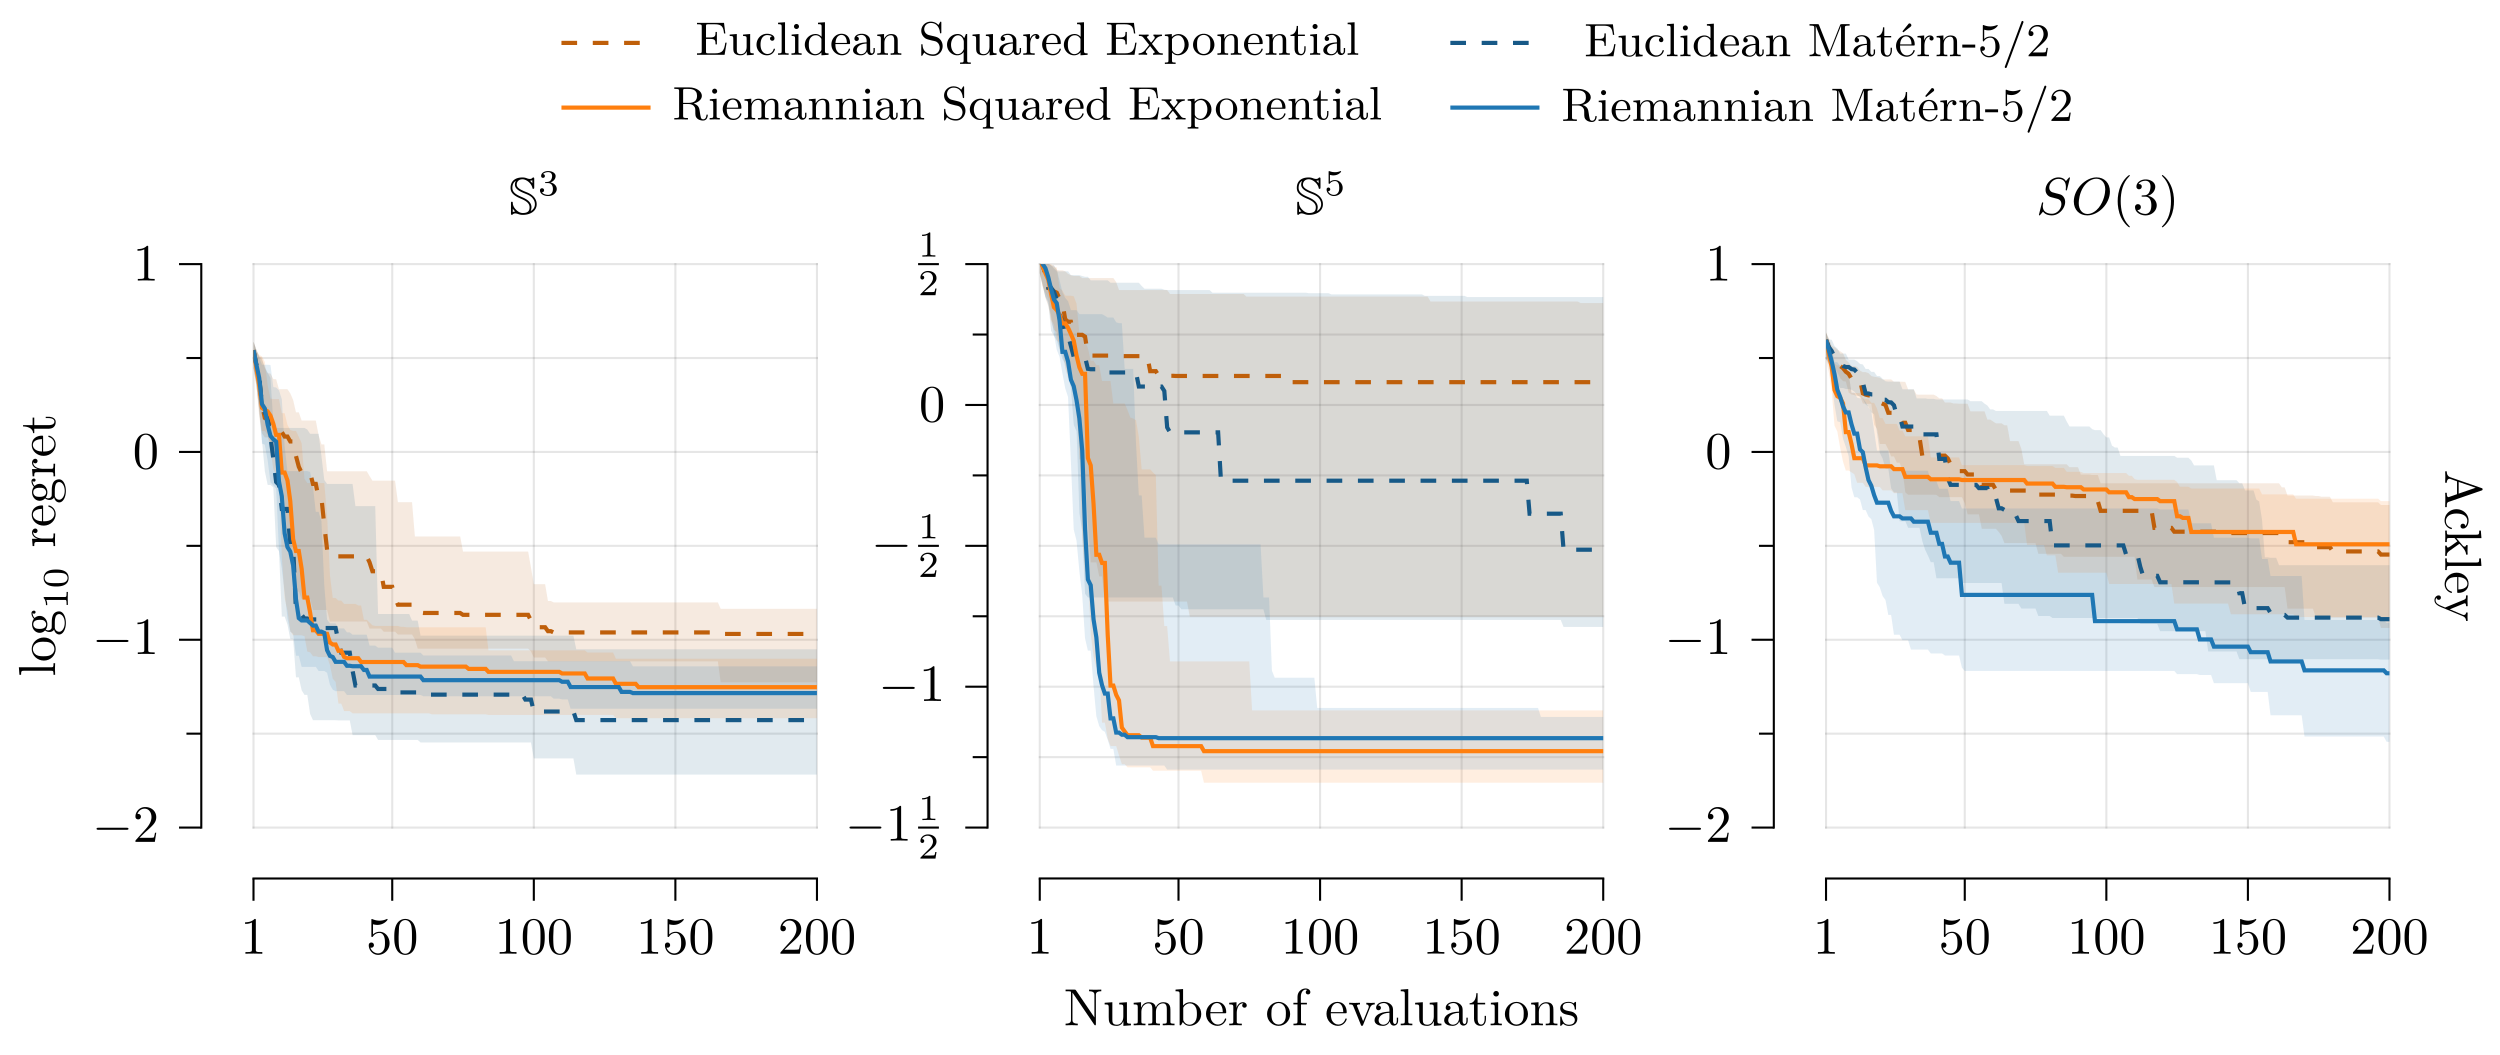 <svg xmlns="http://www.w3.org/2000/svg" xmlns:xlink="http://www.w3.org/1999/xlink" width="1908.4" height="805.2" viewBox="0 0 1431.3 603.9" xmlns:v="https://vecta.io/nano"><style><![CDATA[.B{overflow:visible}.C{stroke:none}.D{stroke-miterlimit:10}.E{fill:none}.F{stroke-width:.797}.G{fill:rgb(0%,0%,0%)}.H{fill-opacity:.125}.I{stroke:rgb(0%,0%,0%)}.J{stroke-dasharray:2.989,2.989}.K{stroke-opacity:.1}.L{stroke:rgb(74.899%,37.25%,3.92%)}.M{stroke:rgb(9.021%,34.9%,52.939%)}.N{stroke:rgb(100%,49.799%,5.489%)}.O{stroke:rgb(12.16%,46.669%,70.589%)}.P{stroke-linecap:square}.Q{fill:rgb(74.899%,37.25%,3.92%)}.R{fill:rgb(9.021%,34.9%,52.939%)}.S{fill:rgb(100%,49.799%,5.489%)}.T{fill:rgb(12.16%,46.669%,70.589%)}.U{stroke-width:.398}.V{stroke-width:.399}]]></style><defs><symbol id="A" class="B"><path d="M6.922-2.5c0-.187-.187-.187-.328-.187H1.156c-.141 0-.328 0-.328.188 0 .203.188.203.328.203h5.438c.141 0 .328 0 .328-.203zm0 0" class="C"/></symbol><symbol id="B" class="B"><path d="M4.469-1.734h-.234C4.172-1.437 4.109-1 4-.844c-.062.078-.719.078-.937.078H1.266l1.063-1.031c1.547-1.375 2.141-1.906 2.141-2.906 0-1.141-.891-1.937-2.109-1.937C1.234-6.641.5-5.719.5-4.828c0 .547.5.547.531.547.172 0 .516-.109.516-.531a.51.51 0 0 0-.531-.516c-.078 0-.094 0-.125.016.219-.656.766-1.016 1.344-1.016.906 0 1.328.813 1.328 1.625 0 .797-.484 1.578-1.047 2.203L.609-.375C.5-.266.5-.234.5 0h3.703zm0 0" class="C"/></symbol><symbol id="C" class="B"><path d="M4.172 0v-.312h-.312c-.906 0-.922-.109-.922-.469v-5.594c0-.25 0-.266-.234-.266C2.078-6 1.203-6 .891-6v.313c.203 0 .781 0 1.297-.266v5.172c0 .359-.031.469-.922.469H.953V0c.344-.031 1.203-.031 1.609-.031L4.172 0zm0 0" class="C"/></symbol><symbol id="D" class="B"><path d="M4.578-3.187c0-.797-.047-1.594-.391-2.328-.453-.969-1.281-1.125-1.687-1.125-.609 0-1.328.266-1.75 1.188-.312.688-.359 1.469-.359 2.266 0 .75.031 1.641.453 2.406a1.83 1.83 0 0 0 1.641 1c.531 0 1.297-.203 1.734-1.156.313-.687.359-1.469.359-2.25zm-.812-.125c0 .75 0 1.422-.109 2.063C3.5-.297 2.938 0 2.484 0 2.094 0 1.5-.25 1.328-1.203c-.109-.594-.109-1.516-.109-2.109l.078-1.828c.188-1.187.938-1.281 1.188-1.281.328 0 .984.188 1.172 1.172.109.563.109 1.313.109 1.938zm0 0" class="C"/></symbol><symbol id="E" class="B"><path d="M3.297 2.391c0-.031 0-.047-.172-.219C1.891.922 1.563-.969 1.563-2.5c0-1.734.375-3.469 1.609-4.703.125-.125.125-.141.125-.172 0-.078-.031-.109-.094-.109-.109 0-1 .688-1.594 1.953C1.109-4.437.984-3.328.984-2.5c0 .781.109 1.984.656 3.125C2.25 1.844 3.094 2.5 3.203 2.5c.063 0 .094-.031.094-.109zm0 0" class="C"/></symbol><symbol id="F" class="B"><path d="M4.563-1.703c0-.812-.641-1.594-1.672-1.812.813-.266 1.391-.953 1.391-1.75 0-.812-.875-1.375-1.828-1.375-1 0-1.766.594-1.766 1.359a.48.48 0 0 0 .516.516c.297 0 .5-.219.5-.516 0-.484-.469-.484-.609-.484.297-.5.953-.625 1.313-.625.422 0 .969.219.969 1.109 0 .125-.031.703-.281 1.141a.93.93 0 0 1-.891.516 3.29 3.29 0 0 1-.391.031c-.078.016-.141.031-.141.125 0 .109.063.109.234.109h.438c.813 0 1.188.672 1.188 1.656 0 1.359-.687 1.641-1.125 1.641S1.219-.234.875-.812c.344.047.656-.172.656-.547 0-.359-.266-.562-.547-.562a.53.53 0 0 0-.562.578c0 .906.922 1.563 2.016 1.563 1.219 0 2.125-.906 2.125-1.922zm0 0" class="C"/></symbol><symbol id="G" class="B"><path d="M2.875-2.5c0-.766-.109-1.969-.656-3.109C1.625-6.828.766-7.484.672-7.484c-.062 0-.109.047-.109.109 0 .031 0 .047.188.234.984.984 1.547 2.563 1.547 4.641 0 1.719-.359 3.469-1.594 4.719-.141.125-.141.141-.141.172 0 .063.047.109.109.109.094 0 1-.687 1.578-1.953.516-1.094.625-2.203.625-3.047zm0 0" class="C"/></symbol><symbol id="H" class="B"><path d="M4.469-2c0-1.187-.812-2.187-1.891-2.187-.469 0-.906.156-1.266.516v-1.953c.203.063.531.125.844.125 1.234 0 1.938-.906 1.938-1.031 0-.062-.031-.109-.109-.109 0 0-.031 0-.078.031a3.22 3.22 0 0 1-1.359.297c-.391 0-.859-.078-1.328-.281-.078-.031-.109-.031-.109-.031C1-6.625 1-6.547 1-6.391v2.953c0 .172 0 .25.141.25.078 0 .094-.016.141-.078.109-.156.469-.703 1.281-.703.516 0 .766.453.844.641.156.375.188.75.188 1.25 0 .359 0 .953-.25 1.375-.234.391-.609.641-1.062.641-.719 0-1.297-.531-1.469-1.109.031 0 .063.016.172.016a.48.48 0 0 0 .5-.484c0-.25-.172-.5-.5-.5-.141 0-.484.078-.484.531C.5-.75 1.188.219 2.297.219 3.453.219 4.469-.734 4.469-2zm0 0" class="C"/></symbol><symbol id="I" class="B"><path d="M7.141-6.5v-.312l-1.172.031-1.156-.031v.313c1.016 0 1.016.469 1.016.734V-1.5L2.313-6.672c-.094-.125-.094-.141-.281-.141H.328v.313h.297l.484.016c.234.031.25.047.25.234v5.203c0 .266 0 .734-1.031.734V0L1.5-.031 2.656 0v-.312c-1.016 0-1.016-.469-1.016-.734v-5.187c.047.047.047.063.094.125L5.797-.125c.094.109.109.125.172.125.141 0 .141-.062.141-.266v-5.5c0-.266 0-.734 1.031-.734zm0 0" class="C"/></symbol><symbol id="J" class="B"><path d="M5.328 0v-.312c-.687 0-.766-.062-.766-.562v-3.531l-1.469.109v.313c.688 0 .781.063.781.563v1.766c0 .875-.484 1.547-1.219 1.547-.828 0-.875-.469-.875-.984v-3.312l-1.469.109v.313c.781 0 .781.031.781.906v1.5c0 .781 0 1.688 1.516 1.688.563 0 1-.281 1.281-.891v.891zm0 0" class="C"/></symbol><symbol id="K" class="B"><path d="M8.109 0v-.312c-.516 0-.766 0-.781-.297v-1.906c0-.859 0-1.156-.312-1.516-.141-.172-.469-.375-1.047-.375-.828 0-1.281.594-1.437.984-.141-.875-.875-.984-1.328-.984-.734 0-1.203.422-1.484 1.047v-1.047l-1.406.109v.313c.703 0 .781.063.781.563V-.75c0 .438-.109.438-.781.438V0l1.141-.031L2.563 0v-.312c-.672 0-.781 0-.781-.437v-1.844c0-1.031.719-1.594 1.344-1.594.641 0 .75.531.75 1.109V-.75c0 .438-.109.438-.781.438V0l1.125-.031L5.328 0v-.312c-.656 0-.766 0-.766-.437v-1.844c0-1.031.703-1.594 1.344-1.594.625 0 .734.531.734 1.109V-.75c0 .438-.109.438-.781.438V0l1.125-.031zm0 0" class="C"/></symbol><symbol id="L" class="B"><path d="M5.188-2.156c0-1.266-.969-2.25-2.109-2.25-.781 0-1.203.469-1.359.641v-3.156l-1.437.109v.313c.703 0 .781.063.781.563V0h.25l.359-.625c.141.234.563.734 1.297.734 1.188 0 2.219-.984 2.219-2.266zm-.828 0c0 .359-.016.953-.297 1.406-.219.313-.594.641-1.125.641-.453 0-.812-.234-1.047-.609-.141-.203-.141-.234-.141-.422v-2.047c0-.187 0-.203.109-.359.391-.562.938-.641 1.172-.641.453 0 .813.266 1.047.641.266.406.281.969.281 1.391zm0 0" class="C"/></symbol><symbol id="M" class="B"><path d="M4.141-1.187c0-.094-.078-.125-.141-.125-.078 0-.109.063-.125.141C3.531-.141 2.625-.141 2.531-.141c-.5 0-.891-.297-1.125-.672-.297-.469-.297-1.125-.297-1.484h2.781c.219 0 .25 0 .25-.219 0-.984-.547-1.953-1.781-1.953-1.156 0-2.078 1.031-2.078 2.281C.281-.859 1.328.109 2.469.109 3.688.109 4.141-1 4.141-1.187zm-.656-1.328H1.109C1.172-4 2.016-4.25 2.359-4.25c1.016 0 1.125 1.344 1.125 1.734zm0 0" class="C"/></symbol><symbol id="N" class="B"><path d="M3.625-3.797c0-.312-.312-.609-.734-.609-.734 0-1.094.672-1.219 1.094v-1.094l-1.391.109v.313c.703 0 .781.063.781.563V-.75c0 .438-.109.438-.781.438V0l1.141-.031L2.688 0v-.312h-.219c-.734 0-.75-.109-.75-.469v-1.531c0-.984.422-1.875 1.172-1.875.063 0 .094 0 .109.016-.031 0-.234.125-.234.391s.219.422.438.422a.42.42 0 0 0 .422-.437zm0 0" class="C"/></symbol><symbol id="O" class="B"><path d="M4.688-2.141c0-1.266-.984-2.328-2.187-2.328-1.25 0-2.219 1.094-2.219 2.328 0 1.297 1.031 2.25 2.203 2.25 1.203 0 2.203-.984 2.203-2.25zm-.812-.078c0 .359 0 .906-.219 1.344-.234.453-.672.734-1.156.734-.437 0-.875-.203-1.141-.672-.25-.437-.25-1.047-.25-1.406 0-.391 0-.922.234-1.359.266-.453.734-.672 1.141-.672.438 0 .859.219 1.125.656.266.422.266 1 .266 1.375zm0 0" class="C"/></symbol><symbol id="P" class="B"><path d="M3.563-6.328c0-.375-.375-.703-.906-.703-.687 0-1.547.531-1.547 1.594v1.141H.328v.313h.781V-.75c0 .438-.109.438-.766.438V0l1.125-.031L2.734 0v-.312h-.203c-.734 0-.75-.109-.75-.469v-3.203h1.125v-.312H1.75v-1.156c0-.875.469-1.359.906-1.359.031 0 .188 0 .328.078-.109.031-.297.172-.297.422 0 .219.156.422.438.422s.438-.203.438-.437zm0 0" class="C"/></symbol><symbol id="Q" class="B"><path d="M5.063-3.984v-.312l-.75.031-.859-.031v.313c.359 0 .469.234.469.422 0 .094-.016.141-.047.25L2.844-.781 1.734-3.562c-.062-.125-.062-.172-.062-.172 0-.25.391-.25.578-.25v-.312l-1.094.031c-.266 0-.672-.016-.969-.031v.313c.625 0 .672.063.797.359L2.422-.078c.063.141.078.188.203.188.141 0 .172-.094.219-.187l1.297-3.234c.094-.234.266-.672.922-.672zm0 0" class="C"/></symbol><symbol id="R" class="B"><path d="M4.813-.891v-.562h-.25v.563c0 .578-.25.641-.359.641-.328 0-.359-.453-.359-.5v-1.984c0-.422 0-.812-.359-1.187-.391-.391-.891-.547-1.375-.547-.812 0-1.5.469-1.5 1.125 0 .297.203.469.453.469.281 0 .469-.203.469-.453 0-.125-.062-.453-.516-.453.266-.359.766-.469 1.078-.469.484 0 1.063.391 1.063 1.281v.359c-.516.031-1.219.063-1.844.359-.75.344-1 .859-1 1.297 0 .813.969 1.063 1.594 1.063.672 0 1.125-.406 1.313-.859.047.391.313.813.781.813.203 0 .813-.141.813-.953zm-1.656-.5c0 .938-.719 1.281-1.172 1.281-.484 0-.891-.344-.891-.844 0-.547.406-1.375 2.063-1.437zm0 0" class="C"/></symbol><symbol id="S" class="B"><path d="M2.547 0v-.312c-.672 0-.781 0-.781-.437v-6.172l-1.437.109v.313c.703 0 .781.063.781.563V-.75c0 .438-.109.438-.781.438V0l1.109-.031zm0 0" class="C"/></symbol><symbol id="T" class="B"><path d="M3.313-1.234v-.562h-.25v.547c0 .734-.297 1.109-.672 1.109-.672 0-.672-.906-.672-1.078v-2.766h1.438v-.312H1.719v-1.828h-.25c0 .813-.297 1.875-1.281 1.922v.219h.844v2.75c0 1.219.938 1.344 1.297 1.344.703 0 .984-.703.984-1.344zm0 0" class="C"/></symbol><symbol id="U" class="B"><path d="M2.469 0v-.312c-.672 0-.703-.047-.703-.437v-3.656l-1.391.109v.313c.641 0 .734.063.734.547V-.75c0 .438-.109.438-.781.438V0l1.094-.031L2.469 0zm-.562-6.016c0-.281-.219-.531-.516-.531a.54.54 0 0 0-.547.531c0 .266.234.516.531.516a.51.51 0 0 0 .531-.516zm0 0" class="C"/></symbol><symbol id="V" class="B"><path d="M5.328 0v-.312c-.516 0-.766 0-.766-.297v-1.906c0-.859 0-1.156-.312-1.516-.141-.172-.469-.375-1.047-.375-.734 0-1.203.422-1.484 1.047v-1.047l-1.406.109v.313c.703 0 .781.063.781.563V-.75c0 .438-.109.438-.781.438V0l1.141-.031L2.563 0v-.312c-.672 0-.781 0-.781-.437v-1.844c0-1.031.719-1.594 1.344-1.594.641 0 .75.531.75 1.109V-.75c0 .438-.109.438-.781.438V0l1.125-.031zm0 0" class="C"/></symbol><symbol id="W" class="B"><path d="M3.594-1.281c0-.516-.297-.828-.422-.937-.328-.328-.719-.406-1.141-.484-.562-.109-1.219-.234-1.219-.812 0-.359.25-.766 1.109-.766 1.094 0 1.156.906 1.172 1.203 0 .094.109.094.109.094.141 0 .141-.047.141-.234v-1.016c0-.156 0-.234-.109-.234-.047 0-.078 0-.203.125l-.172.156c-.375-.281-.781-.281-.937-.281-1.219 0-1.594.672-1.594 1.234 0 .344.156.625.422.844.328.25.609.313 1.328.453.219.047 1.031.203 1.031.922 0 .5-.344.906-1.125.906-.844 0-1.203-.562-1.391-1.422-.031-.125-.031-.156-.141-.156-.125 0-.125.063-.125.234v1.328c0 .172 0 .234.109.234.047 0 .063-.016.25-.203.016-.016.016-.031.203-.219a1.53 1.53 0 0 0 1.094.422c1.141 0 1.609-.672 1.609-1.391zm0 0" class="C"/></symbol><symbol id="X" class="B"><path d="M.719-1.047h.016s.141.234.453.531a1.03 1.03 0 0 0-.469.109zm1.375-2c.781.328 1.828.781 1.828 1.703 0 .703-.297 1.109-1.297 1.109-.516 0-.953-.281-1.297-.641C.734-1.469.719-2 .719-2.219c0-.094-.078-.172-.172-.172-.172 0-.172.156-.172.328v1.859c0 .156 0 .328.172.328.078 0 .094-.031.156-.094.172-.156.344-.187.469-.187.266 0 .5.094.594.125.406.156.703.156.859.156 1.438 0 2.656-.734 2.656-2.031 0-.844-.5-1.75-1.937-2.297-.875-.359-1.875-.75-1.875-1.453 0-.547.391-1.016 1.109-1.016s1.672.75 1.875 1.594c.016.141.047.234.188.234.172 0 .172-.156.172-.328v-1.516c0-.172 0-.328-.172-.328-.078 0-.125.047-.172.078-.078.094-.219.203-.469.203s-.484-.078-.594-.125c-.328-.125-.562-.156-.859-.156-1.344 0-2.25.672-2.25 1.984 0 .656.266 1.328 1.797 1.984zm2.359-2.844c-.062-.109-.156-.203-.437-.5.266-.016.438-.094.438-.094zM4.125-.594c.141-.281.156-.687.156-.75 0-1.047-1.047-1.594-1.812-1.922C1.531-3.672.641-4.094.641-5.031c0-.469.125-1.031.672-1.344v.016c-.172.281-.187.625-.187.703 0 .906 1.094 1.375 2 1.734.359.141.875.344 1.266.734.313.359.547.734.547 1.281 0 .766-.516 1.156-.812 1.313zm0 0" class="C"/></symbol><symbol id="Y" class="B"><path d="M3.578-1.203c0-.547-.437-1.094-1.203-1.25.719-.266.984-.781.984-1.219 0-.547-.625-.953-1.406-.953-.766 0-1.359.375-1.359.938 0 .234.156.359.359.359a.34.34 0 0 0 .359-.344c0-.203-.141-.359-.359-.375.25-.297.719-.375.984-.375.313 0 .75.156.75.75 0 .297-.094.625-.281.828-.219.266-.422.281-.766.313l-.219.016s-.078.016-.078.094c0 .094.063.094.188.094h.375c.547 0 .938.375.938 1.125 0 .859-.516 1.125-.906 1.125-.281 0-.906-.078-1.187-.5.328 0 .406-.234.406-.391 0-.219-.172-.375-.391-.375a.38.38 0 0 0-.391.406c0 .656.719 1.078 1.563 1.078.969 0 1.641-.656 1.641-1.344zm0 0" class="C"/></symbol><symbol id="Z" class="B"><path d="M3.297 0v-.25h-.266c-.703 0-.703-.094-.703-.328v-3.859c0-.187 0-.187-.203-.187-.453.438-1.078.438-1.359.438v.25c.156 0 .625 0 1-.187v3.547c0 .234 0 .328-.687.328H.813V0l1.234-.031zm0 0" class="C"/></symbol><symbol id="a" class="B"><path d="M3.516-1.266h-.234c-.016.156-.094.563-.187.625-.047.047-.578.047-.687.047H1.125l1.391-1.172c.516-.406 1-.844 1-1.5 0-.844-.734-1.359-1.625-1.359-.859 0-1.453.609-1.453 1.25 0 .344.297.391.375.391.156 0 .359-.125.359-.375 0-.125-.047-.375-.406-.375.219-.484.688-.641 1.016-.641.703 0 1.063.547 1.063 1.109 0 .609-.437 1.078-.656 1.328L.516-.266C.438-.203.438-.187.438 0h2.875zm0 0" class="C"/></symbol><symbol id="b" class="B"><path d="M3.516-1.406c0-.781-.594-1.5-1.453-1.5-.312 0-.672.063-.984.328v-1.312c.359.094.563.094.672.094.922 0 1.469-.625 1.469-.734 0-.078-.047-.094-.078-.094 0 0-.031 0-.062.016-.172.063-.531.203-1.047.203-.203 0-.562-.016-1.016-.187-.078-.031-.094-.031-.094-.031-.094 0-.094.078-.094.188v2.047c0 .125 0 .203.109.203.063 0 .078 0 .141-.094.297-.375.734-.437.969-.437.422 0 .609.328.641.391.125.234.172.5.172.906 0 .203 0 .609-.219.922-.172.25-.469.422-.812.422-.453 0-.922-.25-1.094-.719.266.016.406-.156.406-.344 0-.297-.266-.344-.359-.344 0 0-.344 0-.344.375 0 .625.578 1.25 1.406 1.25.891 0 1.672-.656 1.672-1.547zm0 0" class="C"/></symbol><symbol id="c" class="B"><path d="M6-2.312h-.25C5.531-.922 5.297-.281 3.766-.281H2.5c-.422 0-.437-.062-.437-.359v-2.391h.828c.891 0 1 .281 1 1.047h.25v-2.375h-.25c0 .766-.109 1.047-1 1.047h-.828v-2.141c0-.312.016-.375.438-.375h1.203c1.406 0 1.656.484 1.797 1.75h.25L5.5-6.094H.344v.266h.203c.688 0 .703.109.703.438v4.688c0 .328-.016.422-.703.422H.344V0h5.266zm0 0" class="C"/></symbol><symbol id="d" class="B"><path d="M4.906 0v-.281c-.609 0-.687-.062-.687-.5v-3.187l-1.359.109v.266c.609 0 .688.063.688.516V-1.5c0 .797-.437 1.375-1.094 1.375-.734 0-.781-.391-.781-.875v-2.969l-1.359.109v.266c.688 0 .688.031.688.828v1.344c0 .594 0 .969.422 1.281.25.172.625.234.984.234.469 0 .906-.203 1.156-.734h.016v.734zm0 0" class="C"/></symbol><symbol id="e" class="B"><path d="M3.828-1.062c0-.109-.094-.109-.125-.109-.094 0-.094.016-.156.172a1.18 1.18 0 0 1-1.156.844c-.578 0-1.312-.469-1.312-1.797 0-1.391.719-1.812 1.25-1.812.125 0 .609.016.938.234-.187.047-.375.172-.375.422a.42.42 0 0 0 .422.422c.234 0 .422-.156.422-.437 0-.547-.625-.891-1.422-.891-1.141 0-2 .953-2 2.078 0 1.156.922 2.031 1.984 2.031 1.25 0 1.531-1.078 1.531-1.156zm0 0" class="C"/></symbol><symbol id="f" class="B"><path d="M2.344 0v-.281c-.594 0-.687 0-.687-.406v-5.531l-1.328.094v.281c.609 0 .688.063.688.5v4.656c0 .406-.094.406-.687.406V0l1-.031L2.344 0zm0 0" class="C"/></symbol><symbol id="g" class="B"><path d="M2.266 0v-.281c-.578 0-.609-.047-.609-.391v-3.297l-1.297.109v.266c.578 0 .656.063.656.5v2.406c0 .406-.094.406-.687.406V0l.984-.031.953.031zm-.5-5.406c0-.266-.219-.484-.484-.484s-.484.219-.484.484.219.484.484.484.484-.219.484-.484zm0 0" class="C"/></symbol><symbol id="h" class="B"><path d="M4.844 0v-.281c-.609 0-.687-.062-.687-.5v-5.437l-1.328.094v.281c.609 0 .688.063.688.5v1.906c-.047-.047-.453-.531-1.141-.531-1.109 0-2.062.891-2.062 2.047 0 1.109.891 2.016 1.953 2.016a1.59 1.59 0 0 0 1.219-.562v.563zM3.484-1.078c0 .156 0 .188-.125.375-.281.406-.703.578-1.047.578-.391 0-.75-.219-.984-.594-.234-.391-.25-.906-.25-1.203 0-.422.047-.891.281-1.25.203-.297.563-.562 1.047-.562a1.17 1.17 0 0 1 .969.531.34.34 0 0 1 .109.313zm0 0" class="C"/></symbol><symbol id="i" class="B"><path d="M3.828-1.062c0-.062-.047-.125-.125-.125-.094 0-.109.063-.125.109-.297.906-1.109.922-1.234.922a1.19 1.19 0 0 1-1-.547c-.297-.437-.312-.969-.312-1.344h2.563c.188 0 .234 0 .234-.203 0-.922-.5-1.766-1.656-1.766-1.062 0-1.906.938-1.906 2.047 0 1.172.938 2.063 2.031 2.063s1.531-.953 1.531-1.156zm-.609-1.203H1.047c.078-1.391.875-1.531 1.125-1.531.5 0 1.031.375 1.047 1.531zm0 0" class="C"/></symbol><symbol id="j" class="B"><path d="M4.453-.797v-.5h-.25v.484c0 .109 0 .547-.312.547-.328 0-.328-.422-.328-.562v-1.578c0-.516 0-.812-.406-1.187-.328-.297-.766-.422-1.203-.422-.766 0-1.391.375-1.391.953a.4.4 0 0 0 .422.422c.25 0 .422-.172.422-.406 0-.391-.406-.437-.406-.437.234-.234.672-.312.922-.312.469 0 .969.344.969 1.141v.281c-.484.031-1.156.063-1.75.359C.5-1.703.297-1.234.297-.875c0 .734.875.969 1.469.969a1.31 1.31 0 0 0 1.219-.734c.031.375.297.688.688.688a.77.77 0 0 0 .781-.844zm-1.562-.469A1.06 1.06 0 0 1 1.828-.125c-.422 0-.812-.312-.812-.75 0-.594.516-1.219 1.875-1.281zm0 0" class="C"/></symbol><symbol id="k" class="B"><path d="M4.906 0v-.281c-.453 0-.687 0-.687-.281v-1.719c0-.734 0-1-.25-1.312-.203-.25-.547-.375-1-.375-.828 0-1.219.625-1.344.875h-.016v-.875l-1.297.109v.266c.609 0 .688.063.688.516v2.391c0 .406-.094.406-.687.406V0l1.031-.031L2.359 0v-.281c-.594 0-.687 0-.687-.406v-1.641c0-.953.672-1.406 1.234-1.406.531 0 .641.438.641.969v2.078c0 .406-.094.406-.687.406V0l1.031-.031L4.906 0zm0 0" class="C"/></symbol><symbol id="l" class="B"><path d="M4.594-1.656c0-.516-.187-.906-.391-1.172-.391-.5-.797-.594-1.375-.734l-.797-.187c-.719-.172-.953-.75-.953-1.141 0-.609.484-1.187 1.25-1.187 1.156 0 1.625.875 1.75 1.766.016.172.031.219.141.219.125 0 .125-.062.125-.25v-1.734c0-.172 0-.25-.109-.25-.062 0-.078.016-.141.125-.109.156-.016.047-.312.516-.156-.187-.625-.641-1.469-.641-1.047 0-1.797.828-1.797 1.734a1.69 1.69 0 0 0 .469 1.172c.391.406.563.438 1.625.703.734.156.813.188 1.109.484 0 0 .313.344.313.875 0 .609-.437 1.281-1.266 1.281-.687 0-1.937-.297-2-1.766C.75-1.984.75-2.031.641-2.031c-.125 0-.125.063-.125.25v1.734c0 .172 0 .25.109.25C.688.203.688.188.75.078c.125-.156.031-.047.328-.516.547.547 1.266.641 1.703.641 1.094 0 1.813-.906 1.813-1.859zm0 0" class="C"/></symbol><symbol id="m" class="B"><path d="M4.844 1.734v-.266c-.594 0-.687 0-.687-.422v-5.016h-.234l-.328.797c-.422-.719-.937-.797-1.25-.797A2.04 2.04 0 0 0 .313-1.922c0 1.125.906 2.016 1.953 2.016.375 0 .844-.125 1.219-.625v1.578c0 .422-.094.422-.687.422v.266l1.031-.016 1.016.016zM3.516-1.234c0 .156 0 .188-.141.438-.219.391-.594.672-1.062.672-.672 0-1.234-.797-1.234-1.797 0-1.047.641-1.797 1.328-1.797.703 0 1.109.75 1.109 1.25zm0 0" class="C"/></symbol><symbol id="n" class="B"><path d="M3.344-3.406c0-.281-.266-.562-.672-.562-.531 0-.906.375-1.125.938v-.937l-1.281.109v.266c.609 0 .688.063.688.516v2.391c0 .406-.094.406-.687.406V0l1.047-.031L2.453 0v-.281h-.172c-.656 0-.687-.094-.687-.422v-1.344c0-.375.094-1.687 1.125-1.687-.016.016-.156.125-.156.328A.39.39 0 0 0 2.953-3a.39.39 0 0 0 .391-.406zm0 0" class="C"/></symbol><symbol id="o" class="B"><path d="M4.734 0v-.281c-.359 0-.625 0-.828-.25L2.734-2.016c-.062-.078-.062-.094-.062-.094l.766-.953c.281-.297.594-.516 1.141-.531v-.266l-.766.016c-.344 0-.5 0-.859-.016v.266c.125.031.25.094.25.281 0 .141-.078.234-.125.297l-.578.703-.703-.891c-.062-.078-.078-.094-.078-.156 0-.109.109-.219.313-.234v-.266l-.984.016s-.531 0-.875-.016v.266c.625 0 .641.031 1.047.547l.922 1.156-.859 1.063C.828-.297.313-.281.125-.281V0c.266-.031.5-.031.766-.031L1.75 0v-.281c-.219-.031-.25-.172-.25-.266 0-.031 0-.156.125-.312l.688-.812.703.906c.172.188.172.203.172.266 0 .094-.094.219-.312.219V0l.984-.031.875.031zm0 0" class="C"/></symbol><symbol id="p" class="B"><path d="M4.813-1.937c0-1.125-.891-2.031-1.937-2.031-.484 0-.937.203-1.281.563v-.562l-1.328.109v.266c.641 0 .688.063.688.453v4.188c0 .422-.094.422-.687.422v.266l1.031-.016 1.016.016v-.266c-.594 0-.687 0-.687-.422V-.437c.234.234.531.531 1.125.531 1.078 0 2.063-.859 2.063-2.031zm-.781 0c0 1.016-.609 1.813-1.328 1.813-.406 0-.75-.234-.969-.547-.109-.187-.109-.203-.109-.375v-1.969c.297-.516.797-.703 1.172-.703.703 0 1.234.813 1.234 1.781zm0 0" class="C"/></symbol><symbol id="q" class="B"><path d="M4.344-1.906c0-1.172-.937-2.109-2.031-2.109-1.141 0-2.047.953-2.047 2.109 0 1.109.922 2 2.031 2 1.141 0 2.047-.906 2.047-2zm-.781-.078c0 .328 0 .844-.219 1.234a1.18 1.18 0 0 1-1.031.594c-.453 0-.828-.219-1.031-.562-.234-.391-.25-.859-.25-1.266 0-.344 0-.844.219-1.219a1.22 1.22 0 0 1 1.047-.594c.516 0 .875.297 1.063.594.203.375.203.828.203 1.219zm0 0" class="C"/></symbol><symbol id="r" class="B"><path d="M3.063-1.109v-.516h-.25v.484c0 .672-.281.984-.594.984-.609 0-.609-.781-.609-.953v-2.484h1.313v-.266H1.609v-1.656h-.25c0 .75-.312 1.672-1.187 1.703v.219h.781v2.484c0 1 .719 1.203 1.203 1.203.594 0 .906-.562.906-1.203zm0 0" class="C"/></symbol><symbol id="s" class="B"><path d="M8.047 0v-.281h-.203c-.687 0-.703-.094-.703-.422v-4.719c0-.328.016-.422.703-.422h.203v-.281h-1.5c-.187 0-.25 0-.312.156L4.219-.875l-2-5.047c-.078-.187-.078-.203-.328-.203h-1.5v.281h.203c.688 0 .703.094.703.422v4.469c0 .25 0 .672-.906.672V0l1.047-.031L2.5 0v-.281c-.922 0-.922-.422-.922-.672V-5.75l.016-.016L3.797-.203c.047.125.078.203.188.203.094 0 .141-.078.172-.156l2.25-5.672v5.125c0 .328-.016.422-.703.422H5.5V0l1.266-.031L8.047 0zm0 0" class="C"/></symbol><symbol id="t" class="B"><path d="M3.828-1.062c0-.062-.047-.125-.125-.125-.094 0-.109.063-.125.109-.297.906-1.109.922-1.234.922a1.19 1.19 0 0 1-1-.547c-.297-.437-.312-.969-.312-1.344h2.563c.188 0 .234 0 .234-.203 0-.922-.5-1.766-1.656-1.766-1.062 0-1.906.938-1.906 2.047 0 1.172.938 2.063 2.031 2.063s1.531-.953 1.531-1.156zm-.609-1.203H1.047c.078-1.391.875-1.531 1.125-1.531.5 0 1.031.375 1.047 1.531zm-.031-3.641c0-.203-.172-.359-.328-.359s-.203.063-.281.172L1.484-4.75l.172.188L3-5.609c.125-.094.188-.172.188-.297zm0 0" class="C"/></symbol><symbol id="u" class="B"><path d="M2.563-1.656v-.562H.094v.563zm0 0" class="C"/></symbol><symbol id="v" class="B"><path d="M4.141-1.797c0-1.078-.766-1.969-1.75-1.969-.422 0-.859.141-1.187.469v-1.766c.281.078.563.125.828.125 1.109 0 1.75-.797 1.75-.922 0-.078-.047-.109-.094-.109 0 0-.031 0-.125.047-.422.156-.828.234-1.203.234-.391 0-.797-.078-1.203-.234-.094-.047-.109-.047-.109-.047-.109 0-.109.078-.109.234v2.641c0 .156 0 .266.125.266.063 0 .094-.047.141-.125a1.45 1.45 0 0 1 1.172-.594c.969 0 .969 1.391.969 1.703 0 .281 0 .844-.266 1.25-.234.375-.609.547-.969.547-.516 0-1.125-.344-1.344-1a.59.59 0 0 0 .125.016c.188 0 .453-.109.453-.437 0-.281-.203-.437-.453-.437-.187 0-.437.109-.437.469 0 .813.688 1.641 1.688 1.641 1.078 0 2-.891 2-2zm0 0" class="C"/></symbol><symbol id="w" class="B"><path d="M4.094-6.531c0-.125-.109-.203-.187-.203-.141 0-.187.109-.219.219L.563 1.891a.51.51 0 0 0-.047.156c0 .125.109.203.188.203.141 0 .172-.109.219-.219l3.125-8.406a.51.51 0 0 0 .047-.156zm0 0" class="C"/></symbol><symbol id="x" class="B"><path d="M4.141-1.594h-.25c-.016.125-.094.656-.203.797-.062.078-.672.078-.859.078H1.234l.891-.844c1.469-1.266 2.016-1.75 2.016-2.656 0-1.031-.844-1.75-1.953-1.75-1.031 0-1.734.813-1.734 1.625 0 .453.391.5.469.5.203 0 .469-.141.469-.469a.45.45 0 0 0-.469-.469c-.047 0-.062 0-.109.016a1.35 1.35 0 0 1 1.281-.922c.906 0 1.219.844 1.219 1.469 0 .906-.687 1.656-1.109 2.125L.563-.328C.453-.219.453-.203.453 0h3.438zm0 0" class="C"/></symbol><symbol id="y" class="B"><path d="M6.75-.797c0-.062 0-.156-.125-.156S6.5-.875 6.5-.812c-.047.578-.328.781-.609.781S5.5-.203 5.438-.359c-.078-.203-.156-.812-.219-1.203-.078-.562-.156-1.156-1.141-1.484.844-.234 1.547-.766 1.547-1.469 0-.891-1.094-1.609-2.406-1.609H.359v.281h.203c.688 0 .719.094.719.422v4.719c0 .328-.031.422-.719.422H.359V0l1.297-.031L2.969 0v-.281h-.203c-.687 0-.719-.094-.719-.422v-2.25h1.078c.656 0 .938.344.969.375.281.328.281.469.281 1.109 0 .594 0 1 .422 1.328.422.344.969.344 1.063.344.75 0 .891-.781.891-1zM4.703-4.516c0 .781-.391 1.344-1.609 1.344H2.047v-2.312c0-.234.031-.312.203-.344.078-.016.359-.016.547-.016.766 0 1.906 0 1.906 1.328zm0 0" class="C"/></symbol><symbol id="z" class="B"><path d="M7.469 0v-.281c-.453 0-.672 0-.687-.281v-1.719c0-.781 0-1.031-.297-1.359-.187-.219-.547-.328-.953-.328-.656 0-1.094.375-1.344.859-.109-.531-.469-.859-1.219-.859-.719 0-1.156.469-1.344.891h-.016v-.891l-1.297.109v.266c.609 0 .688.063.688.516v2.391c0 .406-.094.406-.687.406V0l1.031-.031L2.359 0v-.281c-.594 0-.687 0-.687-.406v-1.641c0-.969.703-1.406 1.234-1.406.5 0 .656.344.656.969v2.078c0 .406-.094.406-.687.406V0l1.016-.031L4.922 0v-.281c-.594 0-.703 0-.703-.406v-1.641c0-.969.703-1.406 1.25-1.406.484 0 .641.344.641.969v2.078c0 .406-.094.406-.687.406V0l1.031-.031L7.469 0zm0 0" class="C"/></symbol><symbol id="AA" class="B"><path d="M0 7.141h.313v-.172c0-.594.063-.734.391-.844l6.234-2.156c.125-.047.203-.078.203-.234s-.062-.187-.203-.234L.984 1.438C.469 1.25.313.859.313.313H0l.031 1.016L0 2.484h.313c0-.5.25-.75.5-.75.031 0 .141.016.156.016l1.297.469v2.453L.75 5.203a.58.58 0 0 1-.141.031c-.297 0-.297-.562-.297-.828H0c.031.359.031 1.063.031 1.438zm2.578-2.578V2.328l3.25 1.109zm0 0" class="C"/></symbol><symbol id="AB" class="B"><path d="M1.188 4.141c.094 0 .094-.109.094-.141 0-.078-.031-.109-.094-.125C.266 3.594.141 2.938.141 2.578c0-.531.422-1.406 2.031-1.406 1.625 0 2.047.813 2.047 1.344 0 .094-.016.719-.375 1.063-.031-.406-.328-.469-.453-.469-.266 0-.453.188-.453.453a.43.43 0 0 0 .469.469c.672 0 1.063-.766 1.063-1.531 0-1.25-1.078-2.156-2.312-2.156-1.281 0-2.266.984-2.266 2.141a1.66 1.66 0 0 0 1.297 1.656zm0 0" class="C"/></symbol><symbol id="AC" class="B"><path d="M0 5.094h.313c0-.375 0-.594.531-.969l1.781-1.266c.016-.016.078-.062.109-.062s.641.719.719.813c.5.625.531 1.047.531 1.25h.313c-.031-.281-.031-.406-.031-.687l.031-1.125h-.312c0 .188-.109.297-.25.297-.203 0-.312-.141-.391-.219L2.141 1.719h4.781L6.813.281H6.5c0 .703-.062.781-.562.781H.75C.313 1.063.313.953.313.281H0l.031 1.078L0 2.469h.313c0-.672 0-.781.438-.781h1.031l.547.641C1.281 3.094.719 3.516.531 3.516s-.219-.172-.219-.359H0l.031 1.078L0 5.094zm0 0" class="C"/></symbol><symbol id="AD" class="B"><path d="M0 2.547h.313c0-.672 0-.781.438-.781h6.172L6.813.328H6.5c0 .703-.062.781-.562.781H.75C.313 1.109.313 1 .313.328H0l.031 1.109zm0 0" class="C"/></symbol><symbol id="AE" class="B"><path d="M1.188 4.141c.094 0 .125-.078.125-.141 0-.078-.062-.109-.141-.125C.141 3.531.141 2.625.141 2.531c0-.5.297-.891.672-1.125.469-.297 1.125-.297 1.484-.297v2.781c0 .219 0 .25.219.25.984 0 1.953-.547 1.953-1.781 0-1.156-1.031-2.078-2.281-2.078C.859.281-.109 1.328-.109 2.469-.109 3.688 1 4.141 1.188 4.141zm1.328-.656V1.109C4 1.172 4.25 2.016 4.25 2.359c0 1.016-1.344 1.125-1.734 1.125zm0 0" class="C"/></symbol><symbol id="AF" class="B"><path d="M3.984 5.063h.313l-.031-.75.031-.859h-.312c0 .313-.172.469-.422.469-.109 0-.125-.016-.25-.062L.875 2.844 3.547 1.75c.109-.047.141-.062.188-.062.25 0 .25.359.25.563h.313l-.031-1.094.031-.969h-.312c0 .484 0 .672-.344.813L0 2.5l-.594-.25c-.547-.219-1.234-.5-1.234-1.141 0-.047 0-.281.188-.469.031.313.25.391.422.391.25 0 .406-.187.406-.422 0-.203-.125-.422-.422-.422-.453 0-.812.422-.812.922 0 .625.578 1.031 1.141 1.266l4.25 1.766c.641.25.641.766.641.922zm0 0" class="C"/></symbol><symbol id="AG" class="B"><path d="M5.516-2.344c0-.687-.344-1.031-.484-1.172-.234-.219-.391-.266-1.266-.484l-.672-.187c-.266-.094-.609-.375-.609-.906 0-.812.797-1.656 1.75-1.656.813 0 1.422.438 1.422 1.547 0 .313-.031.5-.031.563 0 0 0 .094.109.094s.125-.031.156-.203l.547-2.172a.12.12 0 0 0-.125-.109c-.047 0-.047.016-.172.156l-.484.563c-.25-.469-.766-.719-1.422-.719-1.266 0-2.453 1.156-2.453 2.359a1.4 1.4 0 0 0 1.031 1.406l1.063.281c.375.094.922.25.922 1.063 0 .891-.812 1.828-1.797 1.828-.641 0-1.75-.219-1.75-1.453 0-.234.063-.484.063-.531.016-.047.016-.078.016-.078 0-.094-.062-.109-.109-.109s-.078.016-.109.047S.516.094.516.125c0 .047.047.094.109.094.047 0 .063-.016.188-.156L1.297-.5c.422.578 1.109.719 1.688.719 1.359 0 2.531-1.328 2.531-2.562zm0 0" class="C"/></symbol><symbol id="AH" class="B"><path d="M7.375-4.344c0-1.609-1.062-2.687-2.547-2.687-2.141 0-4.344 2.266-4.344 4.594C.484-.781 1.609.219 3.047.219c2.109 0 4.328-2.187 4.328-4.562zm-.891-.391c0 .719-.266 2.266-1.25 3.5C4.75-.625 3.938-.047 3.094-.047c-.984 0-1.672-.797-1.672-2.109 0-.453.141-1.906.906-3.062.688-1.047 1.656-1.562 2.453-1.562.813 0 1.703.563 1.703 2.047zm0 0" class="C"/></symbol><symbol id="AI" class="B"><path d="M0-2.547h-.312c0 .672 0 .781-.437.781h-6.172l.109 1.438h.313c0-.703.063-.781.563-.781H-.75c.438 0 .438.109.438.781H0l-.031-1.109zm0 0" class="C"/></symbol><symbol id="AJ" class="B"><path d="M-2.141-4.687c-1.266 0-2.328.984-2.328 2.188 0 1.25 1.094 2.219 2.328 2.219 1.297 0 2.25-1.031 2.25-2.203 0-1.203-.984-2.203-2.25-2.203zm-.078.813c.359 0 .906 0 1.344.219.453.234.734.672.734 1.156 0 .438-.203.875-.672 1.141-.437.25-1.047.25-1.406.25-.391 0-.922 0-1.359-.234-.453-.266-.672-.734-.672-1.141 0-.437.219-.859.656-1.125.422-.266 1-.266 1.375-.266zm0 0" class="C"/></symbol><symbol id="AK" class="B"><path d="M-4.031-4.828c-.172 0-.484.109-.484.5 0 .203.063.641.469 1.063a1.65 1.65 0 0 0-.359 1.047c0 .938.688 1.625 1.453 1.625a1.4 1.4 0 0 0 1.031-.469 1.36 1.36 0 0 0 .828.313c.313 0 .688-.141.891-.453.156.609.594.922.984.922.719 0 1.266-.984 1.266-2.203 0-1.172-.5-2.203-1.281-2.203-.344 0-.859.125-1.141.641-.266.531-.266 1.109-.266 1.719l-.016.75c-.047.313-.344.516-.672.516-.031 0-.266 0-.469-.156.281-.391.313-.812.313-1 0-.922-.687-1.609-1.453-1.609-.375 0-.734.156-.969.406-.344-.359-.391-.719-.391-.891 0 0 0-.078.016-.109.031.109.141.172.266.172.172 0 .281-.141.281-.297a.28.28 0 0 0-.297-.281zm1.078 1.75c.266 0 .594 0 .844.156.109.078.391.313.391.703 0 .875-1 .875-1.219.875-.266 0-.594-.016-.844-.156-.109-.078-.391-.312-.391-.719 0-.859.984-.859 1.219-.859zM.781-4.172c.547 0 1.047.703 1.047 1.672 0 1.016-.516 1.703-1.047 1.703-.453 0-.828-.375-.844-.812v-.594c0-.859 0-1.969.844-1.969zm0 0" class="C"/></symbol><symbol id="AL" class="B"><path d="M-3.797-3.625c-.312 0-.609.313-.609.734 0 .734.672 1.094 1.094 1.219h-1.094l.109 1.391h.313c0-.703.063-.781.563-.781H-.75c.438 0 .438.109.438.781H0l-.031-1.141L0-2.687h-.312v.219c0 .734-.109.75-.469.75h-1.531c-.984 0-1.875-.422-1.875-1.172 0-.062 0-.094.016-.109 0 .031.125.234.391.234s.422-.219.422-.437a.42.42 0 0 0-.437-.422zm0 0" class="C"/></symbol><symbol id="AM" class="B"><path d="M-1.187-4.141c-.094 0-.125.078-.125.141 0 .078.063.109.141.125 1.031.344 1.031 1.25 1.031 1.344 0 .5-.297.891-.672 1.125-.469.297-1.125.297-1.484.297v-2.781c0-.219 0-.25-.219-.25-.984 0-1.953.547-1.953 1.781 0 1.156 1.031 2.078 2.281 2.078C-.859-.281.109-1.328.109-2.469.109-3.687-1-4.141-1.187-4.141zm-1.328.656v2.375C-4-1.172-4.25-2.016-4.25-2.359c0-1.016 1.344-1.125 1.734-1.125zm0 0" class="C"/></symbol><symbol id="AN" class="B"><path d="M-1.234-3.312h-.562v.25h.547c.734 0 1.109.297 1.109.672 0 .672-.906.672-1.078.672h-2.766v-1.437h-.312v1.438h-1.828v.25c.813 0 1.875.297 1.922 1.281h.219v-.844h2.75c1.219 0 1.344-.937 1.344-1.297 0-.703-.703-.984-1.344-.984zm0 0" class="C"/></symbol><symbol id="AO" class="B"><path d="M0-3.297h-.25v.266c0 .703-.094.703-.328.703h-3.859c-.187 0-.187 0-.187.203.438.453.438 1.078.438 1.359h.25c0-.156 0-.625-.187-1h3.547c.234 0 .328 0 .328.688v.266H0l-.031-1.234zm0 0" class="C"/></symbol><symbol id="AP" class="B"><path d="M-2.219-3.594c-.766 0-1.328.094-1.812.406-.312.219-.594.656-.594 1.203 0 1.625 1.906 1.625 2.406 1.625s2.359 0 2.359-1.625c0-1.609-1.859-1.609-2.359-1.609zm-.094.625c.516 0 1.031 0 1.469.094.641.141.781.609.781.891 0 .328-.187.75-.75.891C-1.219-1-1.797-1-2.312-1s-1.047 0-1.422-.094a.91.91 0 0 1-.703-.891c0-.375.234-.734.641-.859.375-.109.875-.125 1.484-.125zm0 0" class="C"/></symbol><clipPath id="AQ"><path d="M48.355 65h107.531v66H48.355zm0 0"/></clipPath><clipPath id="AR"><path d="M48.355 65h107.531v83H48.355zm0 0"/></clipPath><clipPath id="AS"><path d="M48.355 65h107.531v73H48.355zm0 0"/></clipPath><clipPath id="AT"><path d="M48.355 65h107.531v71H48.355zm0 0"/></clipPath><clipPath id="AU"><path d="M198.406 50.379h107.531V118H198.406zm0 0"/></clipPath><clipPath id="AV"><path d="M198.406 50.379h107.531V120H198.406zm0 0"/></clipPath><clipPath id="AW"><path d="M198.406 50.379h107.531V150H198.406zm0 0"/></clipPath><clipPath id="AX"><path d="M198.406 50.379h107.531V147H198.406zm0 0"/></clipPath><clipPath id="AY"><path d="M348.457 63h107.531v57H348.457zm0 0"/></clipPath><clipPath id="AZ"><path d="M348.457 63h107.531v63H348.457zm0 0"/></clipPath><clipPath id="Aa"><path d="M348.457 63h107.531v55H348.457zm0 0"/></clipPath><clipPath id="Ab"><path d="M348.457 63h107.531v79H348.457zm0 0"/></clipPath><clipPath id="Ac"><path d="M48.355 55h107.531v78H48.355zm0 0"/></clipPath><clipPath id="Ad"><path d="M48.355 55h107.531v94H48.355zm0 0"/></clipPath><clipPath id="Ae"><path d="M48.355 55h107.531v88H48.355zm0 0"/></clipPath><clipPath id="Af"><path d="M48.355 55h107.531v89H48.355zm0 0"/></clipPath><clipPath id="Ag"><path d="M198.406 50.379h107.531V85H198.406zm0 0"/></clipPath><clipPath id="Ah"><path d="M198.406 50.379h107.531V117H198.406zm0 0"/></clipPath><clipPath id="Ai"><path d="M198.406 50.379h107.531V155H198.406zm0 0"/></clipPath><clipPath id="Aj"><path d="M198.406 50.379h107.531V153H198.406zm0 0"/></clipPath><clipPath id="Ak"><path d="M348.457 53h107.531v65H348.457zm0 0"/></clipPath><clipPath id="Al"><path d="M348.457 53h107.531v77H348.457zm0 0"/></clipPath><clipPath id="Am"><path d="M348.457 53h107.531v63H348.457zm0 0"/></clipPath><clipPath id="An"><path d="M348.457 53h107.531v87H348.457zm0 0"/></clipPath><path id="Ao" d="M198.406 157.91V50.379m26.477 107.531V50.379m27.019 107.531V50.379m27.016 107.531V50.379m27.019 107.531V50.379"/><path id="Ap" d="M35.559 139.988h2.832m-2.832-35.843h2.832m-2.832-35.844h2.832"/><path id="Aq" d="M34.141 157.91h4.25m-4.25-35.844h4.25m-4.25-35.843h4.25m-4.25-35.844h4.25"/><path id="Ar" d="M198.406 443.871v-4.25m26.477 4.25v-4.25m27.019 4.25v-4.25m27.016 4.25v-4.25m27.019 4.25v-4.25"/></defs><g transform="matrix(3 0 0 3 .067 .072)"><g class="G"><use xlink:href="#X" x="97.118" y="40.861"/><use xlink:href="#Y" x="102.653" y="37.246"/><use xlink:href="#X" x="247.167" y="40.861"/><use xlink:href="#b" x="252.701" y="37.246"/><use xlink:href="#AG" x="388.573" y="40.861"/><use xlink:href="#AH" x="395.26" y="40.861"/><use xlink:href="#E" x="403.132" y="40.861"/><use xlink:href="#F" x="407.006" y="40.861"/><use xlink:href="#G" x="411.988" y="40.861"/></g><g class="E V D I"><g class="P K"><path d="M48.355 157.91V50.379M74.832 157.91V50.379m27.02 107.531V50.379m27.015 107.531V50.379m27.02 107.531V50.379"/><path d="M48.355 139.988h107.532M48.355 104.145h107.532M48.355 68.301h107.532M48.355 157.91h107.532M48.355 122.066h107.532M48.355 86.223h107.532M48.355 50.379h107.532"/><use xlink:href="#Ao"/><path d="M198.406 144.469h107.531m-107.531-26.883h107.531M198.406 90.703h107.531M198.406 63.82h107.531m-107.531 94.09h107.531m-107.531-26.883h107.531m-107.531-26.882h107.531M198.406 77.262h107.531M198.406 50.379h107.531"/><use xlink:href="#Ao" x="150.051"/><path d="M348.457 139.988h107.531m-107.531-35.843h107.531M348.457 68.301h107.531M348.457 157.91h107.531m-107.531-35.844h107.531M348.457 86.223h107.531M348.457 50.379h107.531"/></g><use xlink:href="#Ap"/><use xlink:href="#Aq"/><path d="M185.609 144.469h2.832m-2.832-26.883h2.832m-2.832-26.883h2.832m-2.832-26.883h2.832m-4.25 94.09h4.25m-4.25-26.883h4.25m-4.25-26.882h4.25m-4.25-26.883h4.25m-4.25-26.883h4.25"/><use xlink:href="#Ap" x="300.101"/><use xlink:href="#Aq" x="300.101"/><path d="M38.391 157.91V50.379m150.05 107.531V50.379M338.492 157.91V50.379" class="P"/></g><g clip-path="url(#AQ)" class="H Q"><path d="M48.355 65.191l.539 1.539.543 1.223.539.262.539 2.031.543.949.539.066.539 1.051.543.047.539 1.898h1.621l.539.789.543 1.254.539 2.363H57l.543 1.566h2.699l.539 2.789.543 1.766h.539l.539 5.125h7.566l.539.918.543.875h4.32l.543 4.109h2.699l.543 6.547h8.645l.539 2.883h12.43l.539 3.035.543 3.191h2.16l.539 3.199h.543l.539.27h31.34l.539 1.227h18.375v14.016h-18.375l-.539-4h-32.422l-.539-.715h-2.16l-.543-1.172-.539-.52H79.695l-.539-1.789-.543-.914h-2.699l-.543-.535h-2.16l-.539-.594h-2.164l-.539-1.352h-7.023l-.543-2.199h-2.699l-.543-2.102h-1.617L57 112.883h-.539l-.539-6.293h-.543l-.539-3.27-.539-7.945-.543-2.863-.539-1.891-.539-1.285-.543-3.945-.539-.82-.539-1.121h-.543l-.539-.762-.539-3.203-.543-6.441-.539-2.82zm0 0"/></g><g clip-path="url(#AR)" class="H R"><path d="M48.355 65.191l.539 1.539.543 1.234.539.652.539 1.359.543 1.156.539.965.539 8.422.543 1.129h5.402l.539.305.539.813h1.621l.543 4.246.539 4.559.539.762h4.863l.543 4.23h3.781l.539 20.594h5.945l.539 1.254h1.082l.539 2.875h29.18l.543 2.602h45.93v23.914h-45.93l-.543-3.086h-7.562l-.543-3.047H80.234l-.539-.48h-7.566l-.539-.922h-4.324l-.539-2.805h-2.16l-.543-.039h-4.32l-.543-1.199-.539-3.641h-.539l-.539-.879-.543-2.465h-.539l-.539-7.25-.543-.055-.539-2.75-.539-1.539h-.543l-.539-12.465-.539-.812-.543-11.391-.539-.457h-.539l-.543-2.598-.539-5.871-.539-5.941-.543-4.496-.539-3.391zm0 0"/></g><g clip-path="url(#AS)" class="H S"><path d="M48.355 65.191l.539 1.629.543.871.539.313.539 1.023.543 4.438.539 2.586.539.086h1.082l.539 2.691h.543l.539 2.234.539.98.543.176h.539L57 83.336l.543 1.23.539 6.777.539.824h3.242l.539 6.168.543 11.402.539 4.355h.539l.543.5h.539l.539.625h2.164l.539.301h.539l.543 2.738h.539l.539.527.543.523.539.121h4.324l.539.168h.539l.543.094h15.129l.539 4.395h18.375l.539.422h4.863l.539 1.18h38.367v11.355H117.52l-.539-.629H93.203l-.539-.109H82.398l-.543-.195h-14.59l-.539-.426h-1.082l-.539-1.43h-.539l-.543-4.137-.539-.594-.539-2.617-.543-1.539h-1.621l-.539-.152h-.539l-.543-.746-.539-.145-.539-2.937-.539-.168h-1.621l-.543-.77-.539-3.887-.539-2.426-.543-7.762-.539-14.844-.539-1.098-.543-.906-.539-3.633-.539-2.871-.543-.77h-.539l-.539-3.684-.543-5.367-.539-2.98zm0 0"/></g><g clip-path="url(#AT)" class="H T"><path d="M48.355 65.191l.539 1.539.543 1.484.539 1.371h1.082l.539.047.539 4.203.543.098.539.531.539 1.676.543 9.059.539 4.68h3.781l.539.152.543 2.77.539 4.848h.539l.543 1.773.539 12.207.539 6.598.543.711h1.078l.543.957h1.078l.543.758h.539l.539.438h2.703l.539 2.086h1.082l.539.406h2.703l.539.953h4.863l.543.531h16.75l.539 1.098h22.156l.539.969h35.125v8.102h-47.012l-.539-1.781h-1.082l-.539-.148h-1.082l-.539-.453H80.777l-.543-.246H66.188l-.543-.723h-1.621l-.539-.293-.539-.941-.543-2.277-.539-.348h-1.082l-.539-.781h-2.699L57 125.121h-.539l-.539-4.18-.543-.437L54.84 118l-.539-4.957-.543-4.492-.539-3.426-.539-11.902-.543-.613-.539-.57-.539-4.184-.543-3.035-.539-.187-.539-6.605-.543-4.613-.539-3.191zm0 0"/></g><g clip-path="url(#AU)" class="H Q"><path d="M198.406 46.969l.539 1.078.543.316.539 1.945.539.293h.543l.539.891.539.07h.543l.539.191.539.5.543.246.539.148h1.078l.543.391h5.941l.543.781.539 1.512h9.188l.539.754h14.051l.539.5h34.582l.543.934h28.098l.539.297h4.324v59.852h-78.895l-.539-2.883h-15.672l-.539-4.805h-.539l-.543-2.695h-1.078l-.543-7.781-.539-9.031-.539-2.832h-.543l-.539-12.496h-.539l-.539-3.059h-.543l-.539-1.883-.539-3.207-.543-.414-.539-3.238-.539-.422-.543-1.68-.539-2.863-.539-1.547-.543-2.336-.539-2.391zm0 0"/></g><g clip-path="url(#AV)" class="H R"><path d="M198.406 46.969l.539 1.078.543.316.539 1.945.539.293.543.625.539.527h2.16l.543.734h1.617l.543.168.539.148h.539l.543.676h3.242l.539.453h5.402l.543.621.539.52h3.242l.539.195.543.059h8.105l.539.512h17.832l.539.086h3.785l.539.238h17.293l.539.273h7.563l.543.23h25.938v62.949h-7.566l-.539-1.328h-56.199l-.539-2.043h-15.672l-.539-.715h-.539l-.543-1.539H207.59l-.539-.695-.539-11.863-.543-3.52-.539-15.594-.539-1.285-.539-6.891-.543-2.727-.539-2.02-.539-.918-.543-1.785-.539-1.762-.539-.836-.543-.977-.539-5.535-.539-.984-.543-2.078-.539-2.418zm0 0"/></g><g clip-path="url(#AW)" class="H S"><path d="M198.406 46.969l.539.762.543 1.906.539.105.539.637.543.617h.539l.539 3.961.543.477.539.941.539.039h.543l.539.098.539 1.414.539 5.707.543.527.539 1.012.539 1.191.543 2.441h.539l.539.867h.543l.539 3.012h1.621l.539 4.301h2.164l.539 1.234.539 1.434.543.195.539.328.539 3.16.543 6.215h1.621l.539.582.539.531.543 21.063h.539l.539 7.734h.543l.539 6.738h15.129l.543 9.355h67.004v13.801h-76.191l-.539-2.297h-9.187l-.539-.645h-4.324l-.539-.602h-.543l-.539-1.672-.539-1.781h-1.082l-.539-1.426-.543-3.039h-.539l-.539-10.488-.543-.102-.539-2.016-.539-4.246-.543-11.926-.539-.059-.539-6.332-.543-18.102-.539-5.281-.539-6.613-.539-2.996-.543-.801-.539-.984-.539-.992-.543-1.633-.539-.34-.539-3.07-.543-.937-.539-4.047-.539-1.07-.543-1.391-.539-2.363zm0 0"/></g><g clip-path="url(#AX)" class="H T"><path d="M198.406 46.969l.539.762.543 1.164.539 1.434.539.324h.543l.539.773.539 2.047.543 2.234.539 1.133.539.617.543 1.707h1.078l.539.77h4.324l.539.293.543.352h1.078l.543.906.539.172h.539l.543 8.707h1.621l.539 14.184.539 9.973h.543l.539 8.063h2.16l.543 1.289h19.453l.539 10.129h1.082l.539 13.957.539 1.359h7.566l.539 5.766h42.148l.539 1.715h11.891v10.047h-83.215l-.543-.77h-9.184l-.543-3.191h-.539l-.539-1.758-.543-1.492-.539-.316-.539-.781-.543-1.891-.539-5.773-.539-6.738h-.543l-.539-2.348-.539-8.285-.543-4.516-.539-5.809-.539-2.168-.539-12.937-.543-12.344-.539-1.637-.539-2.871-.543-3.141-.539-1.352-.539-3.062-.543-3.523-.539-2.078-.539-1.422-.543-2.551-.539-1.984zm0 0"/></g><g clip-path="url(#AY)" class="H Q"><path d="M348.457 63.422l.539 1.113.543 1.445.539.242.539.453.543.336.539.371.539 1.254.539.5.543.703h.539l.539.148.543.707.539.305h.539l.543.18.539.559.539.141.543.078.539.113.539.313h1.621l.543.445h1.621l.539.027.539 1.449h1.082l.539.98.543.004h2.699l.543.262.539.441h.539l.543.805h1.078l.543.176h.539l.539.055h1.621l.543 1.449h2.699l.543 1.574h.539l.539.352.543.367h1.078l.543.359h.539l.539 3.027h1.621l.543 1.488.539 2.938h8.105l.539.559h1.621l.543 1.402h1.621l.539.086h1.082l.539 1.574h34.043l.539.777h.539l.543 1.57h4.863l.539.086h.539l.543.141h1.621l.539 1.051h8.645l.543.527h1.621v23.453h-1.621l-.543-1.957h-11.887l-.539-1.715h-4.863l-.543-4.121h-24.855l-.539-1.434h-2.703l-.539-4.34h-13.508l-.543-.574h-4.32l-.543-2.043H382.5l-.543-1.383-.539-.742-.539-.602h-2.703l-.539-2.766h-2.164l-.539-2.105-.539-1.164h-4.324l-.539-.445-.543-.023h-4.863l-.539-.441-.539-4.211-.543-1.457h-.539l-.539-1.203h-.543l-.539-1.32-.539-1.047h-1.082l-.539-2.887-.543-.805-.539-3.984h-1.082l-.539-.066-.539-1.43h-.543l-.539-.152-.539-.129-.543-.348-.539-2.113-.539-.086-.539-.559-.543-1.133-.539-.805-.539-.227-.543-.602-.539-.871zm0 0"/></g><g clip-path="url(#AZ)" class="H R"><path d="M348.457 63.422l.539 1.332.543.066.539 1.195.539.465.543.973h1.078l.539 1.145h1.082l.539.309.543.508.539.121.539.848h.543l.539.555h.539l.543.801h.539l.539.543.543.449.539.066h2.16l.543 1.469h2.16l.539 1.734h1.621l.543.098h1.078l.543.109h5.941l.543.328h1.078l.543.008.539.004.539.461.543.359.539.742h.539l.543.285h9.727l.539.902h2.703l.539 1.105.539.957h3.785l.539.52.539.184h1.082l.539.77.543.621h.539l.539 1.563.543.367h.539l.539 1.598h10.27l.539.348h2.16l.543.52.539.941h3.781l.539 2.824h3.785l.539.582h.539l.543 1.367h1.621l.539 1.738.539.383.543 3.508.539 7.145h.539l.543.086h1.078l.543 1.418h21.074v18.008h-1.621l-.543-.07h-26.477l-.539-1.473h-5.406l-.539-3.879h-8.645l-.539-1.398h-3.242l-.543-1.121h-16.211l-.539-.379h-2.16l-.543-1.422h-2.699l-.543-.898H382.5l-.543-3.973h-7.562l-.543-.898h-4.32l-.543-3.078h-.539l-.539-1.242-.543-1.137-.539-1.641-.539-2.535h-2.164l-.539-1.254h-1.082l-.539-5.512h-.539l-.543-.73-.539-3.77h-.539l-.543-1.949-.539-1.074-.539-3.727-.543-3.645-.539-.371-.539-1.09-.543-.383-.539-1.086-.539-.336-.543-.406-.539-.664-.539-.352-.543-.141h-.539l-.539-.191h-.539l-.543-.734-.539-3.461-.539-.195-.543-.531-.539-.582zm0 0"/></g><g clip-path="url(#Aa)" class="H S"><path d="M348.457 63.422l.539 1.535.543 2.41.539 2.008.539.328h.543l.539.133.539 1.242.539.332.543 3.574h1.621l.539.957.539.219h.543l.539.684h.539l.543 1.117.539 1.805h.539l.543 1.098h2.16l.539 1.289h.543l.539 1.078h4.324l.539 4.035h5.402l.543 1.48h11.887l.539.18h4.863l.543.34h1.621l.539.754h2.703l.539.238h8.105l.539.52h.543l.539.641.539.125h7.027l.539.418.539.906h1.621l.543.34h12.965l.543 1.109h5.941l.543.832h15.668l.543.469h1.621v22.117h-17.832l-.543-.535h-11.887l-.539-2.035h-10.266l-.543-3.738h-11.887l-.539-2.152h-9.187l-.539-3.32h-1.621l-.543-1.965h-3.242l-.539-4.223h-17.832l-.539-2.437h-4.324l-.539-3.234h-1.621l-.543-.539h-1.621l-.539-.656h-2.703l-.539-.781h-1.082l-.539-1.652-.539-.355-.543-.34h-.539l-.539-1.711-.539-2.637-.543-3.113-.539-1.09-.539-6.762-.543-3.437-.539-2.5zm0 0"/></g><g clip-path="url(#Ab)" class="H T"><path d="M348.457 63.422l.539 1.473.543 1.398.539 2.797h.539l.543.777h.539l.539.512.539.984.543 3.523h.539l.539.98.543.129.539.008.539.711.543 1 .539.789.539 3.723.543 3.738h2.16l.539 3.691h2.164l.539.156h4.324l.539 2.004h1.082l.539 1.438h1.621l.539 2.348h1.621l.543 1.41h37.285l.539.195h5.402l.543 2.625h3.781l.539 2.773h6.484l.539.113h1.621l.543 3.938h1.078l.543 3.242h5.941l.543 8.402h15.129l.539.57h.543v22.668h-.543l-.539-1h-15.129l-.543-4.055h-5.941l-.543-4.461h-3.242l-.539-1.664h-6.484l-.539-1.566h-2.16l-.543-.164h-3.781l-.539-.605h-39.988l-.539-.637-.543-2.309h-2.699l-.543-.398h-2.16l-.539-.727h-3.242l-.543-1.801h-1.078l-.543-1.043h-1.078l-.543-3.781h-.539l-.539-2.863-.543-.727-.539-1.676-.539-.875-.543-10.078-.539-2.051-.539-.512-.543-1.23h-.539l-.539-2.027-.543-.414h-.539l-.539-1.902-.543-5.937-.539-1.762-.539-1.578-.539-3.141-.543-.176-.539-3.129-.539-4.598-.543-3.004-.539-1.129zm0 0"/></g><g class="G"><use xlink:href="#A" x="17.575" y="160.632"/><use xlink:href="#B" x="25.324" y="160.632"/><use xlink:href="#A" x="17.575" y="124.789"/><use xlink:href="#C" x="25.324" y="124.789"/><use xlink:href="#D" x="25.324" y="89.362"/><use xlink:href="#C" x="25.324" y="53.519"/></g><g clip-path="url(#Ac)" class="D E F J L"><path d="M48.355 66.801l.539 2.758.543 2.723.539 4.965.539 2.484.543.273.539 1.66.539.215.543.035.539.523h.539l.543.852h.539l.539.938h.543L56.461 87 57 89.047l.543 1.152h1.617l.543 2.121h.539l.539 2.664h.543l.539 5.207.539 4.688.543 1.277h7.023l.539 1.137.543 1.699h1.621l.539 2.977h1.621l.539 2.098.543 1.309h2.699l.543 1.012.539.5h.539l.543.07h7.023l.539.355h12.43l.539 1.07.543 1.293h2.16l.539.75h.543l.539.246h31.34l.539.285h18.375"/></g><g clip-path="url(#Ad)" class="D E F J M"><path d="M48.355 66.801l.539 2.832.543 2.129.539 5.574.539 1.375.543.988.539 3.707.539 4.078.543 4.477.539.551.539 4.594h1.082l.539 6.969h.543l.539 12.492H57l.543.734.539.711h.539l.539.172h2.164l.539 1.648h2.16l.543 2.602.539 2.102h1.621l.539 3.438.543 2.82h3.781l.539.664h3.242l.543.652h3.781l.539.426h19.453l.543.941h1.078l.543 2.285h7.563l.543 1.641h45.93"/></g><g clip-path="url(#Ae)" class="D E F N"><path d="M48.355 66.801l.539 3.352.543 3.336.539 4.332.539.363.543.305.539.809.539 1.523.543 2.145h.539l.539 7.199h.543l.539 1.492.539 3.98.543 7.215.539 2.277H57l.543 3.391.539 5.488h.539l.539 2.867.543 3.379h.539l.539.676h1.621l.543 1.672.539.367h.539l.543 1.203h.539l.539 1.172.543.246h2.16l.539.723h8.105l.543.598h2.16l.539.285h8.648l.539.43h3.242l.539.57h13.512l.539.305h4.324l.539.957h4.863l.539 1.023h3.785l.539.637h34.043"/></g><g clip-path="url(#Af)" class="D E F O"><path d="M48.355 66.801l.539 2.711.543 2.535.539 5.051.539.844.543 3.094.539 2.125.539.656.543.441.539 7.578.539 2.816.543 7.117.539 2.609.539.867.543 2.629.539 6.434.539 3.621.543.453h1.078l.539.48.543.492h.539l.539 1.16h.543l.539.25.539 3.297.543 1.082.539.219.539.922h1.621l.543.746h.539l.539.09h1.621l.543.711h.539l.539 1.262h9.727l.543.684h25.938l.539.309h1.082l.539 1.008h9.188l.539.926h1.621l.539.223h35.125"/></g><g class="G"><use xlink:href="#A" x="161.262" y="160.401"/><use xlink:href="#C" x="169.011" y="160.401"/><use xlink:href="#Z" x="175.187" y="156.478"/></g><path d="M175.187 157.91h3.969" class="D E I U"/><g class="G"><use xlink:href="#a" x="175.187" y="163.836"/><use xlink:href="#A" x="167.624" y="133.75"/><use xlink:href="#C" x="175.373" y="133.75"/><use xlink:href="#A" x="166.243" y="106.637"/><use xlink:href="#Z" x="175.187" y="102.714"/></g><path d="M175.187 104.145h3.969" class="D E I U"/><g class="G"><use xlink:href="#a" x="175.187" y="110.072"/><use xlink:href="#D" x="175.373" y="80.401"/><use xlink:href="#Z" x="175.187" y="48.95"/></g><path d="M175.187 50.383h3.969" class="D E I U"/><use xlink:href="#a" x="175.187" y="56.308" class="G"/><g clip-path="url(#Ag)" class="D E F J L"><path d="M198.406 48.996l.539 1.559.543 1.922.539 2.48.539.102.543.52.539.246.539 1.141.543.828.539 3.129.539.457h.543l.539 2.496h1.621l.539.344.539 3.375.543.242h4.863l.539.102h5.402l.543 2.867h1.078l.543.887h2.699l.543.031h21.613l.539 1.184h59.441"/></g><g clip-path="url(#Ah)" class="D E F J M"><path d="M198.406 48.996l.539 1.52.543 1.453.539 2.895.539.039.543.77.539 1.434.539 2.871.543 1.367.539 2.668h.539l.543 1.992.539 2.09h2.16l.539 2.266.543.082h1.078l.543.613h7.023l.539 2.688h4.324l.539.852.543 6.941.539.949h9.188l.539 9.223h58.359l.539 6.305h5.945l.539 6.871h7.566"/></g><g clip-path="url(#Ai)" class="D E F N"><path d="M198.406 48.996l.539 1.832.543 1.297.539 1.184.539 2.754.543 2.531.539.559.539.93.543 1.617h.539l.539.836.543 1.18.539 1.266.539 2.871.539 2.23.543 1.234h.539l.539 16.07.543 1.398.539 7.348.539 9.715h.543l.539 1.566h.539l.543 13.676.539 9.723h.539l.543 1.77.539 1.055.539 5.184.543.754.539.711h2.16l.543.461h1.621l.539 1.621h9.188l.539.961h76.191"/></g><g clip-path="url(#Aj)" class="D E F O"><path d="M198.406 48.996l.539 1.344.543.84.539 1.695.539 2.266.543 1.969.539.727.539 3.301.543 5.984h.539l.539 1.848.543 3.461.539 1.258.539 2.695.539 3.461.543 6.113.539 14.98.539 9.621.543 1.102.539 6.512.539 3.441.543 6.734.539 2.395.539 1.59h.543l.539 4.738h.539l.543 2.715h.539l.539.402h.543l.539.465h5.402l.543.195h84.836"/></g><g class="G"><use xlink:href="#A" x="317.673" y="160.632"/><use xlink:href="#B" x="325.422" y="160.632"/><use xlink:href="#A" x="317.673" y="124.789"/><use xlink:href="#C" x="325.422" y="124.789"/><use xlink:href="#D" x="325.422" y="89.362"/><use xlink:href="#C" x="325.422" y="53.519"/></g><g clip-path="url(#Ak)" class="D E F J L"><path d="M348.457 64.828l.539 1.426.543 2.102.539.617.539.414.543.445.539.391.539.691.539.406.543.906.539.121h.539l.543.023.539 2.68.539.238.543.137.539.047.539.328h.543l.539.984.539.238.543.227.539 1.504h1.082l.539.371h.539l.543 1.527h.539l.539 1.383h1.082l.539 1.32h.543l.539 3.578h4.324l.539.516.539 1.113h.543l.539 1.324h1.621l.539.645h2.164l.539 1.961h2.16l.543.949.539.152h7.023l.543.773h5.402l.539.199h.543l.539.07h2.703l.539.973h1.082l.539 1.855h9.727l.539 3.258h3.242l.543.727h9.723l.543.258h10.266l.539.465.543 1.277h4.863l.539.957h2.703l.539.809h8.645l.543.594h1.621"/></g><g clip-path="url(#Al)" class="D E F J M"><path d="M348.457 64.828l.539 1.402.543.719.539 1.152.539.559.543.75.539.391.539.219h.539l.543.398.539.086.539.574.543 1.613.539.273.539 2.102h.543l.539.172h.539l.543 1.027h1.621l.539.461.539.047.543.547.539 1.949h.539l.543 2.105h2.16l.539 1.496h3.785l.539 4.68h1.082l.539 3.68.539 1.277h4.863l.543.617h1.621l.539 1.824h1.082l.539 2.027h.539l.543.305h1.621l.539.98.539 1.156h5.945l.539 4.641h13.512l.539 1.75h2.16l.543 2.34.539 1.723h2.703l.539 1.23h8.645l.539.02h5.406l.539 2.066h.539l.543 2.844h4.32l.543.91h1.078l.543.395h1.078l.543.508h17.289l.543.297h1.621"/></g><g clip-path="url(#Am)" class="D E F N"><path d="M348.457 64.828l.539 2.809.543 2.32.539 4.461.539 1.176.543.285.539 1.082.539 5.477h.539l.543 2.27.539 2.711h1.621l.539 1.375h2.164l.539.168h2.16l.543.543h1.621l.539 1.477h4.324l.539.465h5.402l.543.137h11.887l.539.676h4.863l.543.625h1.621l.539.074h2.703l.539.43h4.324l.539.543h3.242l.539.922h.543l.539.367h4.324l.539.402h2.703l.539 2.871H416l.543.324h1.078l.543 2.68h19.449l.543 2.344h17.832"/></g><g clip-path="url(#An)" class="D E F O"><path d="M348.457 64.828l.539 2.023.543 2.098.539 2.418.539 2.992.543 1.375.539 1.793.539 1.16h.539l.543 2.254.539 1.789h.539l.543 3.008.539.543.539 2.883.543 2.43.539 1.082.539 1.793.543 1.445h2.16l.539 1.57.543 1.031h1.078l.543.391h1.621l.539.629h2.703l.539 2.109h1.082l.539 2.125h.539l.543 2.406h.539l.539 1.184h1.621l.543 6.148h24.855l.539 5.008h15.133l.539 1.574h3.781l.543 1.914h2.16l.539 1.375h6.484l.539 1.066h3.242l.543 1.758h5.941l.543 1.707h15.129l.539.555h.543"/></g><g class="G"><use xlink:href="#AA" x="466.612" y="89.617"/><use xlink:href="#AB" x="466.612" y="96.81"/><use xlink:href="#AC" x="466.612" y="100.959"/><use xlink:href="#AD" x="466.612" y="106.218"/><use xlink:href="#AE" x="466.612" y="108.985"/><use xlink:href="#AF" x="466.612" y="113.414"/></g><g transform="translate(0 -136)" class="G"><use xlink:href="#AI" x="10.499" y="265.089"/><use xlink:href="#AJ" x="10.499" y="262.321"/><use xlink:href="#AK" x="10.499" y="257.34"/><use xlink:href="#AO" x="12.934" y="252.232"/><use xlink:href="#AP" x="12.934" y="248.261"/><use xlink:href="#AL" x="10.499" y="240.471"/><use xlink:href="#AM" x="10.499" y="236.569"/><use xlink:href="#AK" x="10.499" y="232.14"/><use xlink:href="#AL" x="10.499" y="227.159"/><use xlink:href="#AM" x="10.499" y="223.257"/><use xlink:href="#AN" x="10.499" y="218.828"/></g><g transform="translate(0 -272)"><g class="D E I V"><path d="M48.355 443.879v-4.25m26.477 4.25v-4.25m27.02 4.25v-4.25m27.015 4.25v-4.25m27.02 4.25v-4.25"/><use xlink:href="#Ar"/><use xlink:href="#Ar" x="150.051" y="0.008"/><path d="M48.355 439.629h107.532m42.519-.008h107.531m42.52.008h107.531" class="P"/></g><g class="G"><use xlink:href="#C" x="45.864" y="453.985"/><use xlink:href="#H" x="69.851" y="453.985"/><use xlink:href="#D" x="74.832" y="453.985"/><use xlink:href="#C" x="94.378" y="453.985"/><use xlink:href="#D" x="99.359" y="453.985"/><use xlink:href="#D" x="104.341" y="453.985"/><use xlink:href="#C" x="121.395" y="453.985"/><use xlink:href="#H" x="126.376" y="453.985"/><use xlink:href="#D" x="131.358" y="453.985"/><use xlink:href="#B" x="148.412" y="453.985"/><use xlink:href="#D" x="153.393" y="453.985"/><use xlink:href="#D" x="158.375" y="453.985"/><use xlink:href="#C" x="195.913" y="453.977"/><use xlink:href="#H" x="219.9" y="453.977"/><use xlink:href="#D" x="224.881" y="453.977"/><use xlink:href="#C" x="244.426" y="453.977"/><use xlink:href="#D" x="249.407" y="453.977"/><use xlink:href="#D" x="254.389" y="453.977"/><use xlink:href="#C" x="271.444" y="453.977"/><use xlink:href="#H" x="276.425" y="453.977"/><use xlink:href="#D" x="281.407" y="453.977"/><use xlink:href="#B" x="298.461" y="453.977"/><use xlink:href="#D" x="303.442" y="453.977"/><use xlink:href="#D" x="308.424" y="453.977"/><use xlink:href="#I" x="203.006" y="467.644"/><use xlink:href="#J" x="210.478" y="467.644"/><use xlink:href="#K" x="216.013" y="467.644"/><use xlink:href="#L" x="224.036" y="467.644"/><use xlink:href="#M" x="229.85" y="467.644"/><use xlink:href="#N" x="234.279" y="467.644"/><use xlink:href="#O" x="241.499" y="467.644"/><use xlink:href="#P" x="246.48" y="467.644"/><use xlink:href="#M" x="252.842" y="467.644"/><use xlink:href="#Q" x="257.27" y="467.644"/><use xlink:href="#R" x="261.981" y="467.644"/><use xlink:href="#S" x="266.962" y="467.644"/><use xlink:href="#J" x="269.73" y="467.644"/><use xlink:href="#R" x="275.265" y="467.644"/><use xlink:href="#T" x="280.246" y="467.644"/><use xlink:href="#U" x="284.12" y="467.644"/><use xlink:href="#O" x="286.888" y="467.644"/><use xlink:href="#V" x="291.869" y="467.644"/><use xlink:href="#W" x="297.405" y="467.644"/><use xlink:href="#C" x="345.962" y="453.985"/><use xlink:href="#H" x="369.949" y="453.985"/><use xlink:href="#D" x="374.93" y="453.985"/><use xlink:href="#C" x="394.475" y="453.985"/><use xlink:href="#D" x="399.456" y="453.985"/><use xlink:href="#D" x="404.438" y="453.985"/><use xlink:href="#C" x="421.493" y="453.985"/><use xlink:href="#H" x="426.474" y="453.985"/><use xlink:href="#D" x="431.456" y="453.985"/><use xlink:href="#B" x="448.51" y="453.985"/><use xlink:href="#D" x="453.491" y="453.985"/><use xlink:href="#D" x="458.473" y="453.985"/></g></g><path d="M107.125 8.164h17.008" class="D E F J L"/><g class="G"><use xlink:href="#c" x="132.648" y="10.436"/><use xlink:href="#d" x="138.919" y="10.436"/><use xlink:href="#e" x="144.039" y="10.436"/><use xlink:href="#f" x="148.135" y="10.436"/><use xlink:href="#g" x="150.695" y="10.436"/><use xlink:href="#h" x="153.255" y="10.436"/><use xlink:href="#i" x="158.374" y="10.436"/><use xlink:href="#j" x="162.474" y="10.436"/><use xlink:href="#k" x="167.082" y="10.436"/><use xlink:href="#l" x="175.277" y="10.436"/><use xlink:href="#m" x="180.397" y="10.436"/><use xlink:href="#d" x="185.26" y="10.436"/><use xlink:href="#j" x="190.38" y="10.436"/><use xlink:href="#n" x="194.988" y="10.436"/><use xlink:href="#i" x="198.592" y="10.436"/><use xlink:href="#h" x="202.692" y="10.436"/><use xlink:href="#c" x="210.878" y="10.436"/><use xlink:href="#o" x="217.149" y="10.436"/><use xlink:href="#p" x="222.013" y="10.436"/><use xlink:href="#q" x="227.392" y="10.436"/><use xlink:href="#k" x="232" y="10.436"/><use xlink:href="#i" x="237.12" y="10.436"/><use xlink:href="#k" x="241.219" y="10.436"/><use xlink:href="#r" x="246.079" y="10.436"/><use xlink:href="#g" x="249.663" y="10.436"/><use xlink:href="#j" x="252.223" y="10.436"/><use xlink:href="#f" x="256.831" y="10.436"/></g><path d="M276.762 8.164h17.008" class="D E F J M"/><g class="G"><use xlink:href="#c" x="302.285" y="10.71"/><use xlink:href="#d" x="308.556" y="10.71"/><use xlink:href="#e" x="313.676" y="10.71"/><use xlink:href="#f" x="317.772" y="10.71"/><use xlink:href="#g" x="320.332" y="10.71"/><use xlink:href="#h" x="322.892" y="10.71"/><use xlink:href="#i" x="328.011" y="10.71"/><use xlink:href="#j" x="332.111" y="10.71"/><use xlink:href="#k" x="336.719" y="10.71"/><use xlink:href="#s" x="344.914" y="10.71"/><use xlink:href="#j" x="353.36" y="10.71"/><use xlink:href="#r" x="357.968" y="10.71"/><use xlink:href="#t" x="361.552" y="10.71"/><use xlink:href="#n" x="365.642" y="10.71"/><use xlink:href="#k" x="369.247" y="10.71"/><use xlink:href="#u" x="374.367" y="10.71"/><use xlink:href="#v" x="377.439" y="10.71"/><use xlink:href="#w" x="382.047" y="10.71"/><use xlink:href="#x" x="386.654" y="10.71"/></g><path d="M107.125 20.512h17.008" class="D E F N"/><g class="G"><use xlink:href="#y" x="128.297" y="22.782"/><use xlink:href="#g" x="135.079" y="22.782"/><use xlink:href="#i" x="137.639" y="22.782"/><use xlink:href="#z" x="141.739" y="22.782"/><use xlink:href="#j" x="149.417" y="22.782"/><use xlink:href="#k" x="154.025" y="22.782"/><use xlink:href="#k" x="159.145" y="22.782"/><use xlink:href="#g" x="164.265" y="22.782"/><use xlink:href="#j" x="166.825" y="22.782"/><use xlink:href="#k" x="171.433" y="22.782"/><use xlink:href="#l" x="179.628" y="22.782"/><use xlink:href="#m" x="184.748" y="22.782"/><use xlink:href="#d" x="189.611" y="22.782"/><use xlink:href="#j" x="194.731" y="22.782"/><use xlink:href="#n" x="199.339" y="22.782"/><use xlink:href="#i" x="202.943" y="22.782"/><use xlink:href="#h" x="207.043" y="22.782"/><use xlink:href="#c" x="215.229" y="22.782"/><use xlink:href="#o" x="221.5" y="22.782"/><use xlink:href="#p" x="226.363" y="22.782"/><use xlink:href="#q" x="231.743" y="22.782"/><use xlink:href="#k" x="236.351" y="22.782"/><use xlink:href="#i" x="241.471" y="22.782"/><use xlink:href="#k" x="245.57" y="22.782"/><use xlink:href="#r" x="250.43" y="22.782"/><use xlink:href="#g" x="254.014" y="22.782"/><use xlink:href="#j" x="256.574" y="22.782"/><use xlink:href="#f" x="261.182" y="22.782"/></g><path d="M276.762 20.512h17.008" class="D E F O"/><g class="G"><use xlink:href="#y" x="297.934" y="23.056"/><use xlink:href="#g" x="304.716" y="23.056"/><use xlink:href="#i" x="307.276" y="23.056"/><use xlink:href="#z" x="311.376" y="23.056"/><use xlink:href="#j" x="319.054" y="23.056"/><use xlink:href="#k" x="323.662" y="23.056"/><use xlink:href="#k" x="328.782" y="23.056"/><use xlink:href="#g" x="333.902" y="23.056"/><use xlink:href="#j" x="336.462" y="23.056"/><use xlink:href="#k" x="341.07" y="23.056"/><use xlink:href="#s" x="349.265" y="23.056"/><use xlink:href="#j" x="357.711" y="23.056"/><use xlink:href="#r" x="362.319" y="23.056"/><use xlink:href="#t" x="365.903" y="23.056"/><use xlink:href="#n" x="370.002" y="23.056"/><use xlink:href="#k" x="373.607" y="23.056"/><use xlink:href="#u" x="378.727" y="23.056"/><use xlink:href="#v" x="381.799" y="23.056"/><use xlink:href="#w" x="386.406" y="23.056"/><use xlink:href="#x" x="391.014" y="23.056"/></g></g></svg>